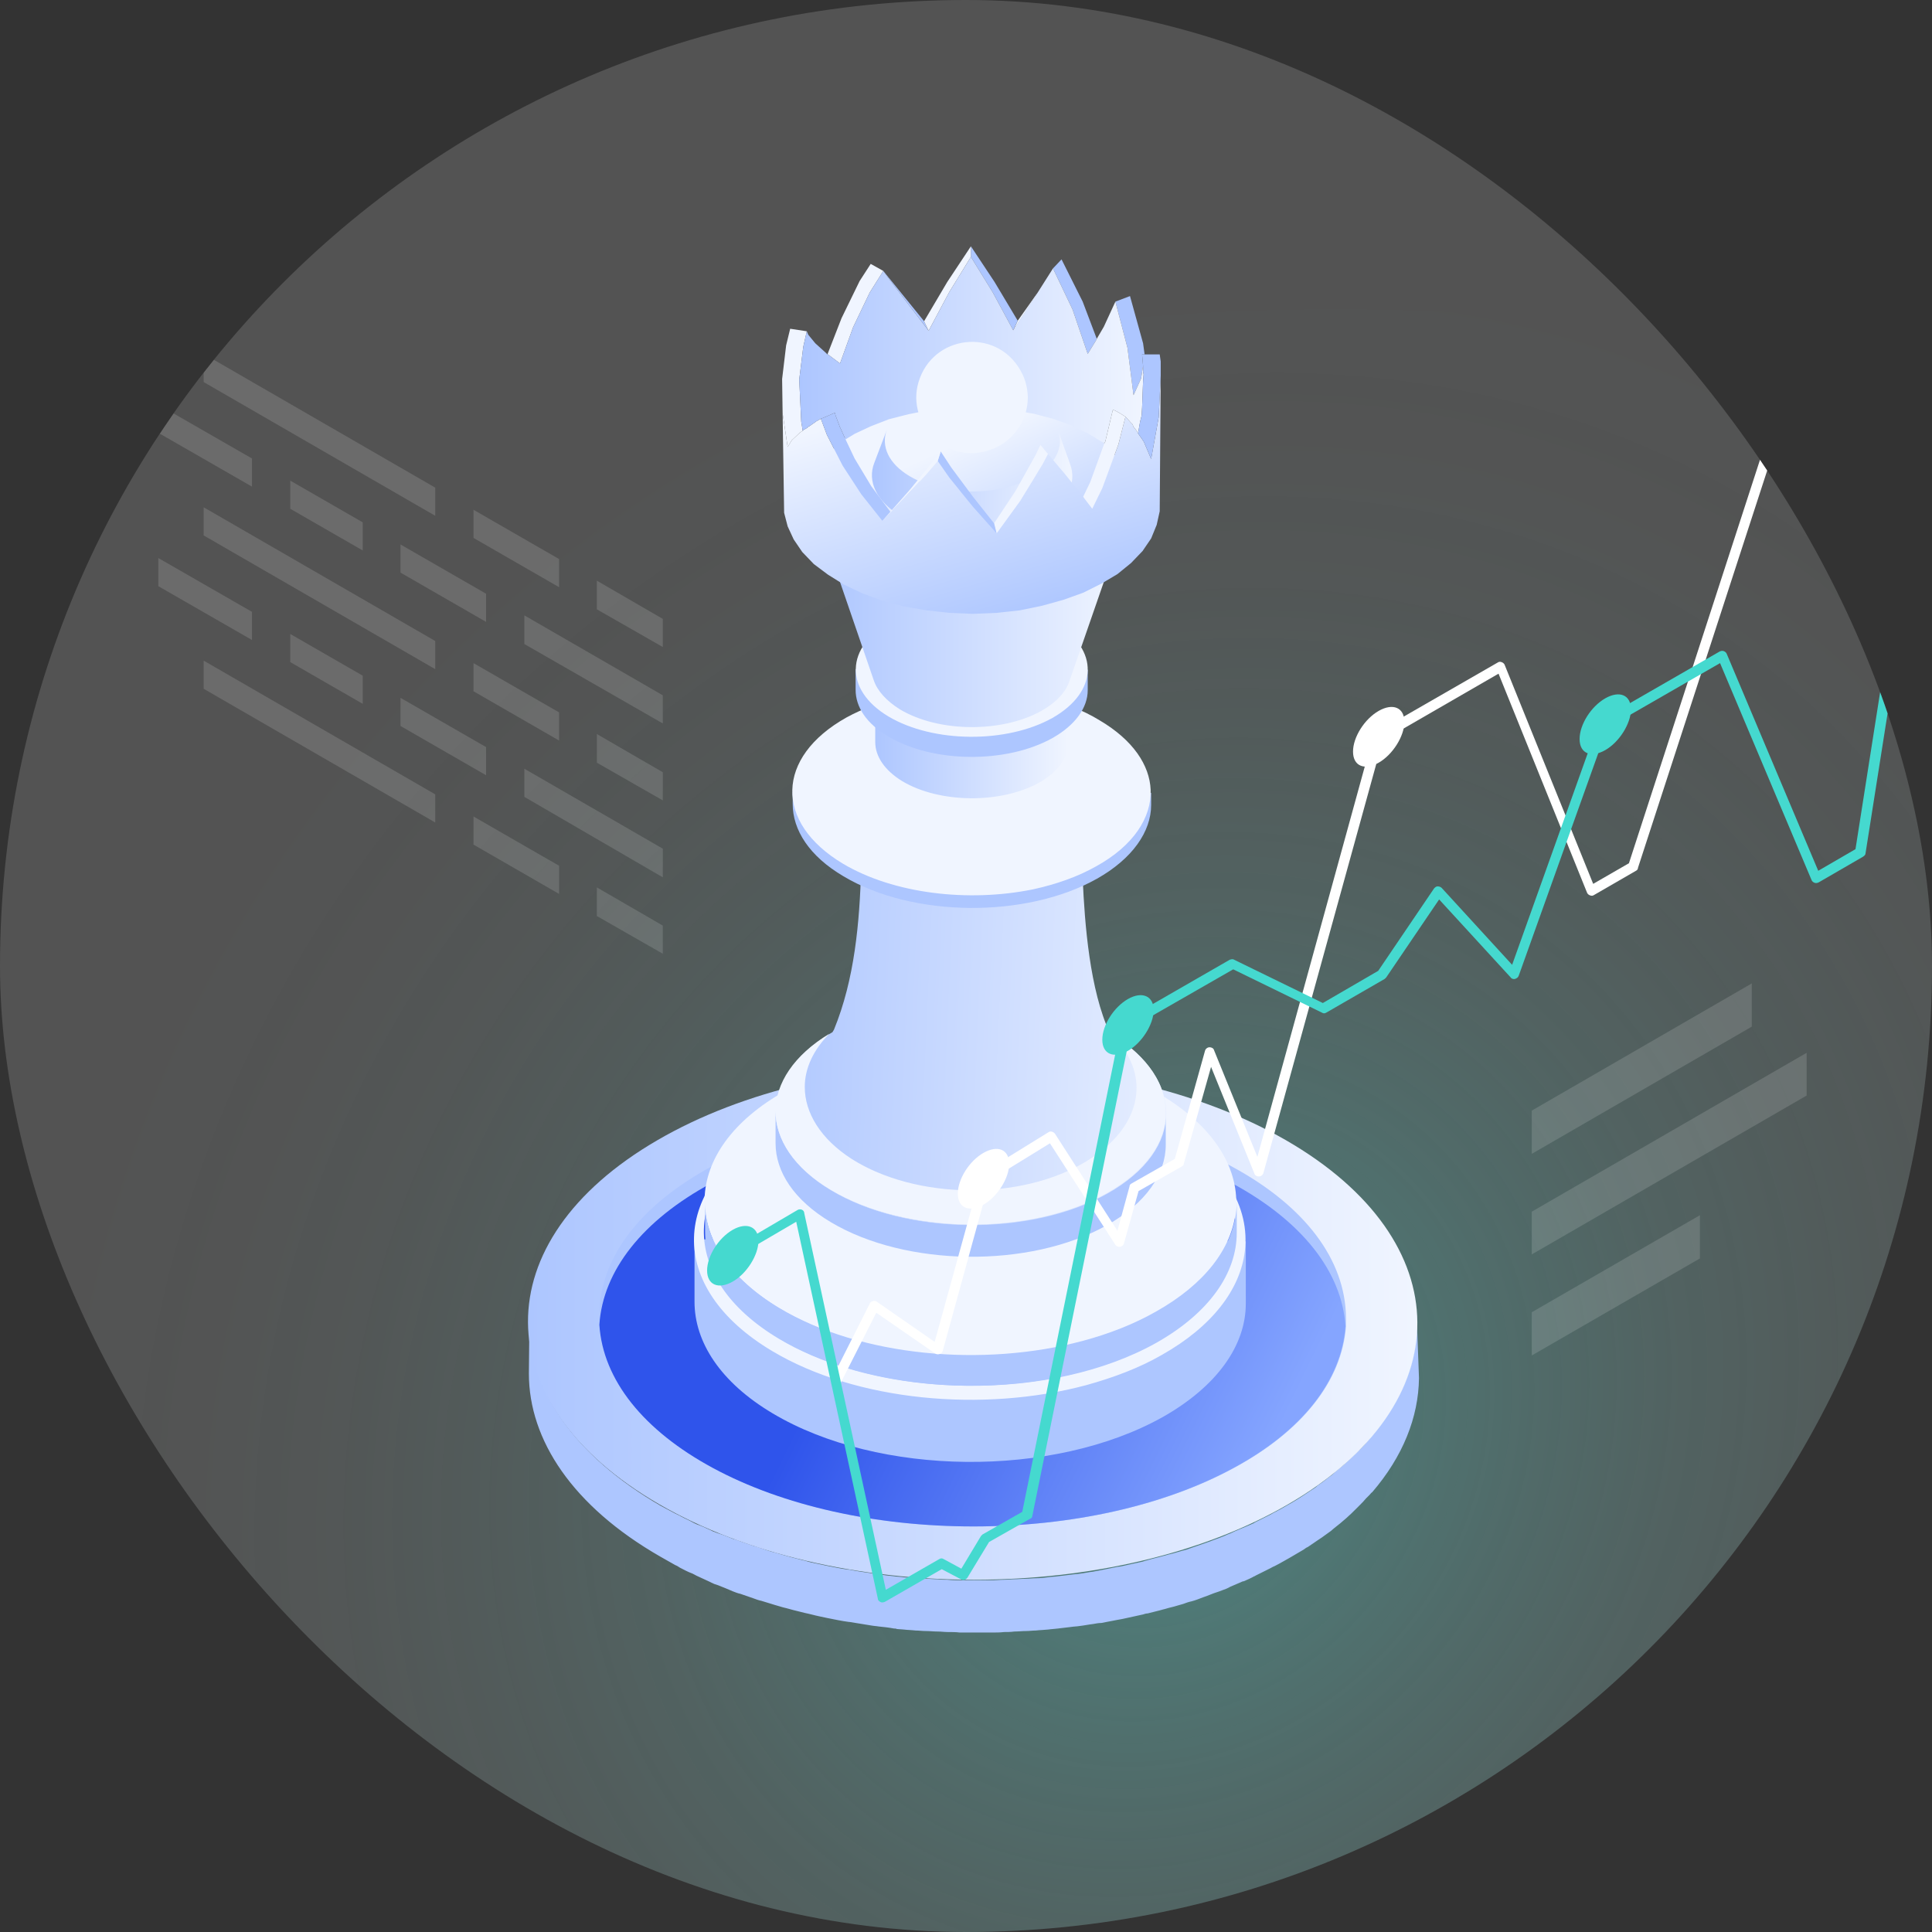 <svg width="148" height="148" viewBox="0 0 148 148" fill="none" xmlns="http://www.w3.org/2000/svg">
<rect x="0" y="0" width="148" height="148" fill="#333333" stroke="none"/>
<g clip-path="url(#clip0_2320_33643)">
<rect width="148" height="148" rx="74" fill="white" fill-opacity="0.16"/>
<g clip-path="url(#clip1_2320_33643)">
<g opacity="0.14">
<path d="M45.721 44.482L50.773 47.409V49.566L45.721 46.677V44.482Z" fill="white"/>
<path d="M36.273 39.051L42.829 42.825V44.982L36.273 41.208V39.051Z" fill="white"/>
<path d="M15.6 29.267V27.11L33.341 37.356V39.513L15.6 29.267Z" fill="white"/>
<path d="M8.967 23.297L12.669 25.416V27.573L8.967 25.454V23.297Z" fill="white"/>
<path d="M40.167 47.139L50.773 53.263V55.42L40.167 49.335V47.139Z" fill="white"/>
<path d="M37.237 47.64L30.68 43.865V41.708L37.237 45.483V47.64Z" fill="white"/>
<path d="M22.234 38.974V36.817L27.788 40.014V42.17L22.234 38.974Z" fill="white"/>
<path d="M19.303 37.279L12.129 33.157V31L19.303 35.122V37.279Z" fill="white"/>
<path d="M45.721 56.229L50.773 59.157V61.313L45.721 58.425V56.229Z" fill="white"/>
<path d="M42.829 56.73L36.273 52.955V50.798L42.829 54.573V56.73Z" fill="white"/>
<path d="M33.341 51.261L15.6 41.015V38.858L33.341 49.104V51.261Z" fill="white"/>
<path d="M40.167 58.887L50.773 65.011V67.207L40.167 61.044V58.887Z" fill="white"/>
<path d="M30.68 53.456L37.237 57.231V59.388L30.68 55.613V53.456Z" fill="white"/>
<path d="M27.788 51.761V53.918L22.234 50.721V48.564L27.788 51.761Z" fill="white"/>
<path d="M12.129 42.748L19.303 46.87V49.027L12.129 44.905V42.748Z" fill="white"/>
<path d="M45.721 67.977L50.773 70.904V73.061L45.721 70.172V67.977Z" fill="white"/>
<path d="M42.829 68.478L36.273 64.703V62.546L42.829 66.321V68.478Z" fill="white"/>
<path d="M15.6 52.763V50.606L33.341 60.851V63.008L15.6 52.763Z" fill="white"/>
</g>
<path opacity="0.4" d="M84.867 24.53C146.882 18.598 200.143 44.828 203.807 83.114C207.471 121.4 160.188 157.221 98.133 163.153C36.118 169.084 -17.143 142.893 -20.807 104.607C-24.471 66.321 22.851 30.461 84.867 24.53Z" fill="url(#paint0_radial_2320_33643)"/>
<path d="M108.547 101.41L108.508 105.3C108.508 108.304 107.313 111.309 104.921 114.043L104.96 110.153C107.351 107.418 108.547 104.414 108.547 101.41Z" fill="#9BF2E7"/>
<path d="M108.547 101.41C108.547 104.491 107.274 107.573 104.767 110.384C104.69 110.461 104.613 110.577 104.536 110.654C104.382 110.846 104.189 111.039 103.996 111.193C103.919 111.27 103.842 111.347 103.765 111.424C103.495 111.694 103.225 111.925 102.955 112.195C102.685 112.426 102.376 112.657 102.106 112.926C102.029 113.003 101.913 113.08 101.798 113.158C101.605 113.312 101.373 113.504 101.142 113.658C101.026 113.735 100.911 113.812 100.795 113.928C100.563 114.082 100.332 114.236 100.101 114.39C99.985 114.467 99.869 114.544 99.754 114.621C99.406 114.852 99.021 115.083 98.674 115.276C98.288 115.507 97.941 115.7 97.555 115.892C97.478 115.931 97.362 116.008 97.285 116.046C96.9 116.239 96.514 116.431 96.128 116.624C96.128 116.624 96.09 116.624 96.09 116.663C95.743 116.817 95.395 116.971 95.01 117.125C94.74 117.24 94.47 117.356 94.239 117.471C94.007 117.548 93.814 117.664 93.583 117.741C93.313 117.857 93.043 117.934 92.773 118.049C92.542 118.126 92.349 118.203 92.117 118.28C91.809 118.396 91.539 118.473 91.23 118.588C91.037 118.665 90.806 118.742 90.613 118.781C90.305 118.858 89.996 118.974 89.649 119.051C89.456 119.089 89.263 119.166 89.07 119.205C88.685 119.32 88.299 119.397 87.913 119.513C87.759 119.551 87.644 119.59 87.528 119.628C86.988 119.744 86.448 119.859 85.947 119.975C85.792 120.014 85.638 120.014 85.484 120.052C85.098 120.129 84.713 120.206 84.327 120.283C84.134 120.322 83.903 120.36 83.71 120.399C83.363 120.437 83.054 120.514 82.707 120.553C82.476 120.591 82.244 120.591 82.013 120.63C81.704 120.668 81.357 120.707 81.049 120.745C80.817 120.784 80.547 120.784 80.316 120.822C80.007 120.861 79.699 120.899 79.352 120.899C79.12 120.899 78.85 120.938 78.619 120.938C78.31 120.938 78.002 120.976 77.693 120.976C77.462 120.976 77.192 121.015 76.922 121.015C76.613 121.015 76.305 121.054 75.996 121.054C75.726 121.054 75.495 121.054 75.225 121.054C74.916 121.054 74.608 121.054 74.299 121.054C74.029 121.054 73.798 121.054 73.528 121.054C73.219 121.054 72.911 121.054 72.602 121.015C72.332 121.015 72.101 121.015 71.831 120.976C71.522 120.976 71.214 120.938 70.906 120.938C70.635 120.938 70.404 120.899 70.134 120.899C69.826 120.861 69.517 120.861 69.209 120.822C68.977 120.784 68.707 120.784 68.476 120.745C68.09 120.707 67.704 120.668 67.319 120.591C67.126 120.553 66.933 120.553 66.74 120.514C66.2 120.437 65.622 120.36 65.082 120.245C65.043 120.245 65.043 120.245 65.005 120.245C64.426 120.168 63.886 120.052 63.308 119.937C63.115 119.898 62.961 119.859 62.768 119.821C62.382 119.744 61.996 119.667 61.649 119.551C61.418 119.513 61.225 119.436 61.032 119.397C60.685 119.32 60.338 119.205 60.03 119.128C59.798 119.051 59.605 119.012 59.374 118.935C59.027 118.858 58.718 118.742 58.371 118.627C58.14 118.55 57.947 118.473 57.754 118.434C57.407 118.319 57.099 118.203 56.751 118.088C56.559 118.011 56.366 117.934 56.173 117.895C55.787 117.741 55.44 117.587 55.054 117.471C54.9 117.433 54.784 117.356 54.63 117.317C54.553 117.279 54.476 117.24 54.399 117.202C54.052 117.048 53.743 116.894 53.396 116.778C53.242 116.701 53.126 116.663 53.01 116.586C52.74 116.431 52.432 116.316 52.162 116.162C52.046 116.085 51.931 116.046 51.776 115.969C51.391 115.777 51.005 115.546 50.619 115.353C43.908 111.463 40.553 106.417 40.553 101.333L40.515 105.223C40.515 110.307 43.87 115.392 50.581 119.243C50.966 119.474 51.352 119.667 51.738 119.898C51.853 119.937 51.969 120.014 52.085 120.091C52.393 120.245 52.663 120.399 52.972 120.514C53.087 120.553 53.203 120.63 53.358 120.707C53.705 120.861 54.013 121.015 54.36 121.169C54.437 121.208 54.514 121.246 54.592 121.285C54.63 121.285 54.63 121.285 54.669 121.323C54.784 121.362 54.9 121.4 55.016 121.439C55.401 121.593 55.787 121.747 56.134 121.901C56.327 121.978 56.52 122.055 56.713 122.093C57.06 122.209 57.368 122.325 57.715 122.44C57.908 122.517 58.14 122.594 58.333 122.633C58.68 122.748 58.988 122.825 59.335 122.941C59.567 123.018 59.76 123.056 59.991 123.133C60.338 123.21 60.685 123.326 61.032 123.403C61.225 123.442 61.456 123.519 61.649 123.557C62.035 123.634 62.421 123.75 62.806 123.827C62.999 123.865 63.154 123.904 63.346 123.942C63.925 124.058 64.465 124.173 65.043 124.25H65.082C65.622 124.327 66.2 124.443 66.74 124.52C66.933 124.559 67.126 124.559 67.319 124.597C67.704 124.636 68.09 124.674 68.476 124.751C68.553 124.751 68.63 124.751 68.707 124.79C68.861 124.79 69.054 124.828 69.209 124.828C69.517 124.867 69.826 124.867 70.134 124.905C70.404 124.905 70.635 124.944 70.906 124.944C71.214 124.944 71.522 124.982 71.831 124.982C72.101 124.982 72.332 125.021 72.602 125.021C72.911 125.021 73.219 125.021 73.528 125.059C73.798 125.059 74.029 125.059 74.299 125.059C74.608 125.059 74.916 125.059 75.225 125.059C75.495 125.059 75.726 125.059 75.996 125.059C76.305 125.059 76.613 125.059 76.922 125.021C77.192 125.021 77.423 125.021 77.693 124.982C78.002 124.982 78.31 124.944 78.619 124.944C78.85 124.944 79.12 124.905 79.352 124.905C79.66 124.867 79.969 124.867 80.316 124.828C80.547 124.79 80.779 124.79 81.049 124.751C81.357 124.713 81.704 124.674 82.013 124.636C82.244 124.597 82.476 124.597 82.707 124.559C83.054 124.52 83.401 124.443 83.748 124.405C83.941 124.366 84.172 124.327 84.365 124.327C84.751 124.25 85.175 124.173 85.561 124.096C85.715 124.058 85.831 124.058 85.985 124.019C86.525 123.904 87.065 123.788 87.566 123.673C87.682 123.634 87.798 123.596 87.913 123.596C88.338 123.48 88.723 123.403 89.109 123.288C89.302 123.249 89.495 123.172 89.688 123.133C90.035 123.056 90.343 122.941 90.652 122.864C90.845 122.787 91.076 122.71 91.269 122.671C91.577 122.594 91.847 122.479 92.156 122.363C92.387 122.286 92.58 122.209 92.773 122.132C93.043 122.016 93.352 121.939 93.621 121.824C93.853 121.747 94.046 121.67 94.239 121.554C94.508 121.439 94.778 121.323 95.048 121.208C95.126 121.169 95.203 121.131 95.28 121.131C95.55 121.015 95.82 120.899 96.09 120.745C96.128 120.745 96.128 120.745 96.167 120.707C96.552 120.514 96.938 120.322 97.324 120.129C97.401 120.091 97.517 120.014 97.632 119.975C98.018 119.782 98.404 119.551 98.751 119.359C99.136 119.128 99.484 118.935 99.869 118.704C99.985 118.627 100.062 118.55 100.178 118.511C100.409 118.357 100.679 118.165 100.911 118.011C101.026 117.934 101.142 117.857 101.258 117.78C101.489 117.625 101.721 117.433 101.952 117.279C102.029 117.202 102.145 117.125 102.222 117.048C102.53 116.817 102.8 116.586 103.109 116.316C103.379 116.085 103.649 115.815 103.919 115.546C103.996 115.469 104.073 115.392 104.15 115.314C104.343 115.122 104.497 114.968 104.652 114.775C104.729 114.698 104.844 114.583 104.922 114.506C104.999 114.429 105.037 114.352 105.114 114.313C107.467 111.578 108.663 108.574 108.701 105.57L108.547 101.41Z" fill="#ADC6FF"/>
<path d="M98.519 87.351C111.863 95.055 111.941 107.534 98.674 115.237C85.406 122.941 63.847 122.941 50.503 115.237C37.159 107.534 37.082 95.055 50.349 87.351C63.578 79.648 85.136 79.648 98.519 87.351Z" fill="url(#paint1_linear_2320_33643)"/>
<path d="M96.552 101.487C96.552 104.414 94.354 107.187 90.382 109.344C86.024 111.694 80.277 112.888 74.531 112.888C68.784 112.888 63.038 111.694 58.641 109.344C54.63 107.187 52.393 104.337 52.393 101.41C52.393 101.333 52.393 101.217 52.393 101.102C52.393 101.025 52.393 100.947 52.393 100.832C52.393 97.905 54.592 95.131 58.564 92.975C62.922 90.625 68.668 89.431 74.415 89.431C80.161 89.431 85.908 90.625 90.305 92.975C94.354 95.131 96.552 97.982 96.552 100.909C96.552 100.986 96.552 101.102 96.552 101.179C96.514 101.333 96.552 101.41 96.552 101.487ZM94.354 89.354C88.993 86.465 81.897 84.886 74.415 84.886C66.933 84.886 59.837 86.465 54.514 89.354C48.961 92.358 45.875 96.441 45.914 100.87C45.914 100.986 45.914 101.063 45.914 101.179C45.914 101.294 45.914 101.371 45.953 101.487C46.222 105.685 49.308 109.575 54.669 112.464C60.029 115.353 67.126 116.932 74.608 116.932C82.09 116.932 89.186 115.353 94.508 112.464C99.792 109.614 102.8 105.762 103.109 101.602C103.109 101.487 103.109 101.41 103.109 101.294C103.109 101.179 103.109 101.063 103.109 100.947C103.07 96.518 99.985 92.397 94.354 89.354Z" fill="#ADC6FF"/>
<path d="M94.354 90.625C88.993 87.736 81.897 86.157 74.415 86.157C66.933 86.157 59.836 87.736 54.514 90.625C49.23 93.475 46.184 97.327 45.914 101.487C46.184 105.685 49.269 109.575 54.63 112.464C59.99 115.353 67.087 116.932 74.569 116.932C82.051 116.932 89.147 115.353 94.469 112.464C99.753 109.614 102.761 105.762 103.07 101.602C102.8 97.404 99.715 93.514 94.354 90.625Z" fill="url(#paint2_linear_2320_33643)"/>
<path d="M53.203 94.939V99.715C53.203 102.796 55.17 105.878 59.181 108.266C67.319 113.119 80.663 113.234 89.032 108.574C93.274 106.186 95.434 103.027 95.434 99.869V95.093L53.203 94.939Z" fill="#ADC6FF"/>
<path d="M89.456 86.504L88.916 86.195C93.081 88.699 95.01 91.973 94.624 95.17C94.315 97.982 92.271 100.716 88.492 102.835C86.795 103.759 84.944 104.53 82.899 105.069C75.263 107.11 65.891 106.263 59.682 102.565C51.853 97.905 52.007 90.432 60.106 85.926L59.566 86.234C51.197 90.933 51.005 98.636 59.142 103.49C65.583 107.341 75.302 108.227 83.208 106.109C85.291 105.531 87.257 104.799 88.993 103.798C92.888 101.602 95.01 98.752 95.357 95.863C95.781 92.512 93.814 89.084 89.456 86.504Z" fill="#F0F5FF"/>
<path d="M88.955 83.884C88.878 83.846 88.8 83.769 88.685 83.73L84.867 81.535C84.944 81.573 84.982 81.612 85.059 81.65L63.925 81.419L60.145 83.576C52.085 88.083 51.892 95.555 59.721 100.216C65.93 103.913 75.302 104.761 82.938 102.719C84.944 102.18 86.834 101.448 88.531 100.485C92.31 98.367 94.354 95.632 94.663 92.82C95.01 89.662 93.12 86.388 88.955 83.884Z" fill="#F0F5FF"/>
<path d="M88.53 100.562C80.47 105.069 67.588 104.953 59.759 100.254C55.903 97.943 53.974 94.977 54.013 92.012V94.323C54.013 97.288 55.903 100.254 59.759 102.565C67.588 107.226 80.508 107.38 88.569 102.873C92.657 100.562 94.74 97.519 94.74 94.438V92.127C94.701 95.209 92.618 98.251 88.53 100.562Z" fill="#ADC6FF"/>
<path d="M84.789 91.395C78.85 94.708 69.401 94.631 63.654 91.164C60.839 89.469 59.412 87.274 59.412 85.117V87.582C59.412 89.739 60.8 91.934 63.654 93.629C69.401 97.057 78.888 97.173 84.789 93.86C87.797 92.166 89.302 89.932 89.302 87.698V85.233C89.302 87.505 87.797 89.739 84.789 91.395Z" fill="#ADC6FF"/>
<path d="M85.021 79.147C83.478 75.834 83.092 70.789 82.938 67.284C82.899 66.359 82.899 65.396 82.899 64.356C82.899 65.627 82.051 66.898 80.354 67.861C76.999 69.749 71.638 69.672 68.398 67.746C66.817 66.783 66.007 65.55 66.007 64.318C66.007 65.088 65.969 65.781 65.969 66.475C65.853 70.673 65.467 75.025 63.886 78.877C63.847 78.954 63.809 78.993 63.77 79.07C60.916 80.726 59.451 82.96 59.451 85.156C59.451 87.312 60.839 89.508 63.693 91.203C69.439 94.631 78.927 94.746 84.828 91.434C87.836 89.739 89.34 87.505 89.34 85.271C89.302 82.575 87.296 80.495 85.021 79.147Z" fill="url(#paint3_linear_2320_33643)"/>
<path d="M60.724 60.659V61.583C60.724 63.586 61.996 65.589 64.619 67.13C69.903 70.288 78.58 70.365 84.018 67.322C86.756 65.781 88.183 63.702 88.183 61.66V60.736L60.724 60.659Z" fill="#ADC6FF"/>
<path d="M84.249 55.189C82.938 54.38 81.395 53.803 79.737 53.379L77.307 52.801C78.194 53.032 79.043 53.34 79.737 53.764L69.247 53.649C69.941 53.263 70.712 52.955 71.561 52.763L69.131 53.34C67.588 53.726 66.123 54.265 64.85 54.958C59.412 58.001 59.297 63.008 64.58 66.167C68.476 68.478 74.183 69.132 79.12 68.131C80.894 67.746 82.552 67.168 83.98 66.359C86.834 64.78 88.222 62.623 88.145 60.505C88.068 58.617 86.795 56.691 84.249 55.189Z" fill="#F0F5FF"/>
<path d="M85.136 79.224C86.255 80.341 87.065 81.727 87.065 83.345C87.065 85.387 85.753 87.428 83.208 88.969C78.194 92.011 70.134 91.896 65.236 88.776C62.845 87.235 61.649 85.233 61.649 83.268C61.649 81.843 62.305 80.418 63.539 79.185C60.8 80.841 59.412 82.999 59.412 85.117C59.412 87.274 60.8 89.469 63.654 91.164C69.401 94.592 78.888 94.708 84.789 91.395C87.797 89.701 89.302 87.466 89.302 85.233C89.302 82.652 87.373 80.572 85.136 79.224Z" fill="#F0F5FF"/>
<path d="M79.583 55.921C76.651 57.577 71.946 57.5 69.131 55.806C67.743 54.958 67.048 53.88 67.048 52.801V56.845C67.048 57.924 67.743 59.002 69.131 59.85C71.985 61.544 76.651 61.583 79.583 59.965C81.087 59.118 81.82 58.001 81.82 56.922V52.878C81.82 53.995 81.087 55.112 79.583 55.921Z" fill="url(#paint4_linear_2320_33643)"/>
<path d="M65.544 51.261V52.84C65.544 54.149 66.354 55.42 68.051 56.422C71.484 58.463 77.115 58.502 80.624 56.537C82.398 55.536 83.324 54.188 83.324 52.878V51.299L65.544 51.261Z" fill="#ADC6FF"/>
<path d="M80.817 47.717C77.384 45.675 71.753 45.637 68.244 47.601C64.734 49.566 64.657 52.84 68.051 54.881C71.484 56.922 77.114 56.961 80.624 54.997C84.133 52.994 84.249 49.758 80.817 47.717Z" fill="#F0F5FF"/>
<path d="M62.845 40.206L66.933 52.108C67.203 52.917 67.897 53.687 68.938 54.342C71.908 56.114 76.729 56.152 79.776 54.457C80.933 53.803 81.665 52.994 81.935 52.146L86.062 40.245L62.845 40.206Z" fill="url(#paint5_linear_2320_33643)"/>
<path d="M62.613 37.471V38.858C62.613 40.591 63.732 42.325 65.969 43.673C70.519 46.407 78.04 46.484 82.745 43.827C85.136 42.478 86.332 40.707 86.332 38.935V37.548L62.613 37.471Z" fill="#ADC6FF"/>
<path d="M82.977 32.734C78.426 29.999 70.905 29.922 66.2 32.58C61.495 35.199 61.418 39.551 65.969 42.286C70.519 45.021 78.04 45.098 82.745 42.44C87.45 39.821 87.528 35.468 82.977 32.734Z" fill="url(#paint6_linear_2320_33643)"/>
<path d="M81.974 35.546L81.048 32.965C81.511 34.236 80.894 35.584 79.159 36.547C76.498 38.049 72.255 38.011 69.671 36.47C68.051 35.507 67.473 34.159 67.936 32.926L66.971 35.468C66.431 36.855 67.126 38.396 68.977 39.513C71.947 41.285 76.767 41.323 79.814 39.628C81.781 38.55 82.514 37.009 81.974 35.546Z" fill="url(#paint7_linear_2320_33643)"/>
<path d="M77.963 24.568L77.616 25.338L79.236 22.835L79.467 22.45L77.963 24.568Z" fill="#F0F5FF"/>
<path d="M84.018 25.955L83.941 26.109L83.324 27.11L82.167 23.721L80.663 20.562L81.318 19.869L82.938 23.105L84.018 25.955Z" fill="#ADC6FF"/>
<path d="M87.489 27.149L87.566 28.035L87.412 28.998L86.833 30.269L86.37 26.648L85.445 23.105L86.563 22.681L87.566 26.301L87.682 27.149H87.489Z" fill="#ADC6FF"/>
<path d="M88.916 28.767L88.839 39.166L88.608 40.206L88.183 41.246L87.528 42.209L86.641 43.133L85.599 43.981L84.365 44.713L82.977 45.406L81.473 45.945L79.814 46.407L78.117 46.754L76.343 46.947L74.531 47.024L72.718 46.947L70.944 46.754L69.208 46.446L67.588 46.022L66.046 45.444L64.657 44.79L63.423 44.019L62.343 43.21L61.456 42.286L60.801 41.323L60.338 40.322L60.068 39.282L59.952 31.655L60.338 34.236L60.646 33.735L61.302 33.119L61.495 33.003L61.572 32.926L61.842 32.772L61.958 32.657H61.996L62.266 32.464L62.382 32.387L62.536 32.272L62.883 32.079L63.346 33.312L64.542 35.661L65.969 37.856L67.588 39.898L69.17 38.242L70.905 36.393L71.831 35.314L72.718 36.585L74.531 38.819L76.343 40.861L78.156 38.357L79.853 35.584L80.277 34.775L81.55 36.277L82.977 38.049L83.054 38.165L83.671 38.974L84.442 37.394L85.676 34.043L86.216 31.925L86.293 32.002L86.602 32.349L86.756 32.503L86.833 32.695L87.103 33.042L87.18 33.196L87.605 33.812L87.643 33.889L88.183 35.16L88.762 31.963L88.916 28.767Z" fill="url(#paint8_linear_2320_33643)"/>
<path d="M80.277 34.775L79.853 35.584L78.156 38.357L76.343 40.861L76.15 40.09L77.809 37.587L79.352 34.814L79.699 34.082L80.277 34.775Z" fill="#F0F5FF"/>
<path d="M86.216 31.925L85.676 34.043L84.442 37.394L83.671 38.974L83.054 38.165L82.977 38.049L83.516 36.932L84.596 33.966L84.674 33.812L85.252 31.386L85.445 31.463L85.792 31.655L86.216 31.925Z" fill="#F0F5FF"/>
<path d="M77.963 24.568L77.616 25.3L76.035 22.373L74.376 19.676V18.868L76.189 21.602L77.963 24.568Z" fill="#ADC6FF"/>
<path d="M71.137 25.338L69.517 23.22L68.051 21.294L67.665 20.755L70.79 24.607L71.137 25.338Z" fill="#ADC6FF"/>
<path d="M67.666 20.755L66.624 22.411L65.352 25.069L64.349 27.842L63.423 27.149H63.385L64.465 24.375L65.853 21.525L66.701 20.216L67.666 20.755Z" fill="#F0F5FF"/>
<path d="M61.533 26.571L61.225 29.075L61.379 32.31L61.495 33.003L61.302 33.119L60.646 33.735L60.338 34.236L59.952 31.655L59.914 29.036L60.222 26.456L60.531 25.184L61.803 25.377L61.533 26.571Z" fill="#F0F5FF"/>
<path d="M76.343 40.861L74.531 38.819L72.718 36.585L71.831 35.314L72.062 34.583L72.872 35.815L74.531 38.049L76.151 40.09L76.343 40.861Z" fill="#ADC6FF"/>
<path d="M72.062 34.583L71.831 35.314L70.905 36.393L69.17 38.242L67.588 39.898L68.206 39.205L69.671 37.548L71.252 35.623L72.062 34.583Z" fill="#F0F5FF"/>
<path d="M74.376 19.676L72.718 22.373L71.137 25.338L70.79 24.607L72.564 21.602L74.376 18.868V19.676Z" fill="#F0F5FF"/>
<path d="M87.605 28.689L87.566 29.19L87.489 31.232L87.451 31.848L87.335 32.31L87.181 33.196L87.104 33.042L86.834 32.695L86.757 32.503L86.602 32.349L86.294 32.002L86.216 31.925L85.792 31.655L85.445 31.463L85.252 31.386L84.674 33.812L84.597 33.966L84.481 33.889L83.324 33.196L82.36 32.734L82.051 32.58L80.663 32.079L79.197 31.694L77.616 31.424L76.035 31.232L74.376 31.193L72.757 31.232L71.137 31.424L69.594 31.732L68.09 32.117L66.702 32.657L65.468 33.234L64.773 33.658L64.388 32.811L64.349 32.734L64.002 31.809L63.963 31.617L63.346 31.886L63.076 32.002L62.883 32.079L62.536 32.272L62.382 32.387L62.266 32.464L61.996 32.657H61.958L61.842 32.772L61.572 32.926L61.495 33.003L61.379 32.31L61.225 29.075L61.534 26.571L61.804 25.377L61.919 25.647L62.459 26.302L63.269 27.033L63.385 27.149H63.423L64.349 27.842L65.352 25.069L66.624 22.411L67.666 20.755L68.052 21.294L69.517 23.22L71.137 25.338L72.718 22.373L74.376 19.677L76.035 22.373L77.616 25.3L79.236 22.796L79.467 22.45L80.663 20.562L82.167 23.721L83.324 27.11L83.941 26.109L84.018 25.955L84.558 25.03L85.445 23.105L86.371 26.648L86.834 30.269L87.412 28.998L87.566 28.035V28.304V28.458L87.605 28.689Z" fill="url(#paint9_linear_2320_33643)"/>
<path d="M68.206 39.205L67.588 39.898L65.969 37.856L64.542 35.661L63.346 33.312L62.883 32.079L63.076 32.002L63.346 31.886L63.963 31.617L64.002 31.809L64.349 32.734L64.387 32.811L64.773 33.658L65.467 35.122L66.74 37.24L68.206 39.205Z" fill="#ADC6FF"/>
<path d="M88.916 28.767L88.762 31.963L88.183 35.16L87.644 33.889L87.605 33.812L87.181 33.196L87.335 32.31L87.451 31.848L87.489 31.232L87.566 29.19L87.605 28.689L87.566 28.458V28.304V28.035L87.489 27.149H87.682H88.839L88.916 27.688V28.767Z" fill="#ADC6FF"/>
<path d="M78.734 30.461C78.734 30.038 78.657 29.19 78.156 28.343C76.266 25.069 71.445 25.647 70.365 29.267C69.362 32.58 72.833 36.046 76.459 34.197C77.731 33.543 78.734 32.117 78.734 30.461Z" fill="#F0F5FF"/>
<path d="M143.064 16.056C143.064 17.134 142.177 18.559 141.097 19.176C140.017 19.792 139.13 19.445 139.13 18.328C139.13 17.211 140.017 15.825 141.097 15.208C142.177 14.592 143.064 14.977 143.064 16.056Z" fill="white"/>
<path d="M107.582 55.305C107.582 56.383 106.695 57.808 105.615 58.425C104.535 59.041 103.648 58.694 103.648 57.577C103.648 56.46 104.535 55.074 105.615 54.457C106.695 53.841 107.582 54.188 107.582 55.305Z" fill="white"/>
<path d="M77.307 89.161C77.307 90.24 76.42 91.665 75.341 92.281C74.261 92.897 73.374 92.551 73.374 91.434C73.374 90.317 74.261 88.93 75.341 88.314C76.42 87.698 77.307 88.044 77.307 89.161Z" fill="white"/>
<path d="M141.059 16.826C140.905 16.826 140.75 16.942 140.712 17.096L124.784 66.128L122.045 67.707L115.257 50.914C115.219 50.837 115.142 50.76 115.026 50.721C114.91 50.683 114.833 50.683 114.718 50.76L105.346 56.152C105.269 56.191 105.192 56.268 105.192 56.383L96.321 88.622L93.004 80.456C92.966 80.302 92.811 80.225 92.657 80.225C92.503 80.225 92.349 80.341 92.31 80.495L89.996 88.776L86.679 90.663C86.602 90.702 86.525 90.779 86.525 90.894L85.6 94.284L80.817 86.85C80.701 86.696 80.47 86.619 80.316 86.735L75.263 89.855C75.186 89.893 75.109 89.97 75.109 90.086L71.6 102.796L67.164 99.715C67.087 99.638 66.972 99.638 66.856 99.676C66.74 99.715 66.663 99.754 66.624 99.869L63.848 105.377C63.925 105.685 64.04 106.032 64.195 106.34L67.126 100.562L71.638 103.682C71.754 103.759 71.87 103.759 71.985 103.721C72.101 103.682 72.178 103.605 72.217 103.49L75.803 90.432L80.431 87.582L85.445 95.362C85.522 95.478 85.677 95.517 85.792 95.517C85.947 95.478 86.062 95.401 86.101 95.247L87.219 91.241L90.536 89.354C90.613 89.315 90.69 89.238 90.69 89.123L92.773 81.728L96.09 89.893C96.128 90.047 96.282 90.124 96.437 90.124C96.591 90.124 96.745 90.009 96.784 89.855L105.924 56.73L114.795 51.607L121.582 68.401C121.621 68.478 121.698 68.555 121.814 68.593C121.93 68.632 122.007 68.632 122.122 68.555L125.323 66.706C125.401 66.667 125.478 66.59 125.478 66.475L141.136 18.328L141.406 17.057C141.367 16.942 141.213 16.826 141.059 16.826Z" fill="white"/>
<path d="M150.315 27.149C150.315 28.227 149.428 29.652 148.348 30.269C147.268 30.885 146.381 30.538 146.381 29.421C146.381 28.304 147.268 26.918 148.348 26.301C149.428 25.685 150.315 26.07 150.315 27.149Z" fill="#45D9CF"/>
<path d="M88.376 77.375C88.376 78.454 87.489 79.879 86.409 80.495C85.329 81.111 84.442 80.764 84.442 79.647C84.442 78.531 85.329 77.144 86.409 76.528C87.489 75.911 88.376 76.296 88.376 77.375Z" fill="#45D9CF"/>
<path d="M124.938 54.342C124.938 55.42 124.051 56.846 122.971 57.462C121.891 58.078 121.004 57.731 121.004 56.614C121.004 55.497 121.891 54.111 122.971 53.495C124.051 52.878 124.938 53.225 124.938 54.342Z" fill="#45D9CF"/>
<path d="M58.101 95.055C58.101 96.133 57.214 97.558 56.134 98.174C55.054 98.791 54.167 98.444 54.167 97.327C54.167 96.21 55.054 94.823 56.134 94.207C57.214 93.591 58.101 93.976 58.101 95.055Z" fill="#45D9CF"/>
<path d="M148.541 29.614L142.91 65.358C142.91 65.473 142.833 65.55 142.717 65.627L139.323 67.592C139.246 67.63 139.13 67.669 139.015 67.63C138.899 67.592 138.822 67.515 138.783 67.438L131.764 50.798L123.125 55.767L116.337 74.756C116.299 74.871 116.183 74.948 116.067 74.987C115.952 75.026 115.797 74.987 115.72 74.871L110.244 68.901L106.194 74.871C106.156 74.91 106.117 74.948 106.079 74.987L101.605 77.568C101.489 77.645 101.373 77.645 101.258 77.568L94.47 74.255L86.679 78.723L79.082 116.123C79.082 116.239 79.004 116.316 78.889 116.354L75.765 118.126L74.106 120.861C73.991 121.015 73.798 121.092 73.605 120.976L72.139 120.206L67.781 122.71C67.666 122.748 67.55 122.787 67.434 122.71C67.319 122.671 67.242 122.556 67.242 122.44L60.994 93.591L56.52 96.21L55.826 95.94C55.826 95.825 55.903 95.709 56.019 95.671L61.071 92.705C61.187 92.628 61.302 92.628 61.418 92.666C61.534 92.705 61.611 92.82 61.611 92.936L67.859 121.785L71.947 119.436C72.062 119.359 72.178 119.359 72.294 119.436L73.644 120.168L75.148 117.664C75.186 117.625 75.225 117.587 75.263 117.548L78.31 115.815L85.908 78.415C85.908 78.299 85.985 78.222 86.101 78.184L94.2 73.523C94.316 73.485 94.431 73.446 94.547 73.523L101.335 76.836L105.577 74.371L109.858 68.054C109.935 67.977 110.012 67.9 110.128 67.9C110.244 67.9 110.359 67.938 110.437 68.015L115.836 73.909L122.469 55.343C122.508 55.266 122.547 55.189 122.624 55.151L131.726 49.912C131.803 49.874 131.918 49.835 132.034 49.874C132.15 49.912 132.227 49.989 132.266 50.066L139.285 66.706L142.139 65.05L147.924 28.189C147.962 28.035 148.078 27.919 148.232 27.881C148.387 27.842 148.541 27.958 148.618 28.112" fill="#45D9CF"/>
<path d="M141.097 30.423C148.403 30.423 154.326 24.508 154.326 17.211C154.326 9.915 148.403 4 141.097 4C133.791 4 127.869 9.915 127.869 17.211C127.869 24.508 133.791 30.423 141.097 30.423Z" fill="url(#paint10_radial_2320_33643)"/>
<path d="M122.971 68.67C130.277 68.67 136.199 62.755 136.199 55.459C136.199 48.162 130.277 42.247 122.971 42.247C115.665 42.247 109.742 48.162 109.742 55.459C109.742 62.755 115.665 68.67 122.971 68.67Z" fill="url(#paint11_radial_2320_33643)"/>
<path d="M86.371 91.742C93.677 91.742 99.599 85.827 99.599 78.531C99.599 71.234 93.677 65.319 86.371 65.319C79.065 65.319 73.142 71.234 73.142 78.531C73.142 85.827 79.065 91.742 86.371 91.742Z" fill="url(#paint12_radial_2320_33643)"/>
<path d="M55.517 109.421C62.823 109.421 68.746 103.506 68.746 96.21C68.746 88.913 62.823 82.999 55.517 82.999C48.211 82.999 42.289 88.913 42.289 96.21C42.289 103.506 48.211 109.421 55.517 109.421Z" fill="url(#paint13_radial_2320_33643)"/>
<path d="M77.616 48.064C89.203 48.064 98.596 38.682 98.596 27.11C98.596 15.538 89.203 6.157 77.616 6.157C66.028 6.157 56.635 15.538 56.635 27.11C56.635 38.682 66.028 48.064 77.616 48.064Z" fill="url(#paint14_radial_2320_33643)"/>
<g opacity="0.14">
<path d="M138.397 80.649L117.34 92.82V96.094L138.397 83.923V80.649Z" fill="white"/>
<path d="M130.221 93.09V96.402L117.34 103.836V100.524L130.221 93.09Z" fill="white"/>
<path d="M134.194 75.334V78.646L117.34 88.391V85.078L134.194 75.334Z" fill="white"/>
</g>
</g>
</g>
<defs>
<radialGradient id="paint0_radial_2320_33643" cx="0" cy="0" r="1" gradientUnits="userSpaceOnUse" gradientTransform="translate(89.228 109.621) rotate(-140.865) scale(84.211 93.161)">
<stop stop-color="#45D9CF"/>
<stop offset="0.06" stop-color="#45D9CF" stop-opacity="0.87"/>
<stop offset="0.19" stop-color="#45D9CF" stop-opacity="0.64"/>
<stop offset="0.32" stop-color="#45D9CF" stop-opacity="0.44"/>
<stop offset="0.45" stop-color="#45D9CF" stop-opacity="0.28"/>
<stop offset="0.59" stop-color="#45D9CF" stop-opacity="0.16"/>
<stop offset="0.72" stop-color="#45D9CF" stop-opacity="0.07"/>
<stop offset="0.86" stop-color="#45D9CF" stop-opacity="0.02"/>
<stop offset="1" stop-color="#45D9CF" stop-opacity="0"/>
</radialGradient>
<linearGradient id="paint1_linear_2320_33643" x1="40.419" y1="101.29" x2="108.557" y2="101.29" gradientUnits="userSpaceOnUse">
<stop stop-color="#ADC6FF"/>
<stop offset="1" stop-color="#F0F5FF"/>
</linearGradient>
<linearGradient id="paint2_linear_2320_33643" x1="66.613" y1="97.712" x2="96.638" y2="112.367" gradientUnits="userSpaceOnUse">
<stop stop-color="#2F54EB"/>
<stop offset="1" stop-color="#85A5FF"/>
</linearGradient>
<linearGradient id="paint3_linear_2320_33643" x1="58.008" y1="78.192" x2="94.94" y2="79.845" gradientUnits="userSpaceOnUse">
<stop stop-color="#ADC6FF"/>
<stop offset="1" stop-color="#F0F5FF"/>
</linearGradient>
<linearGradient id="paint4_linear_2320_33643" x1="67.021" y1="57.014" x2="81.831" y2="57.014" gradientUnits="userSpaceOnUse">
<stop stop-color="#ADC6FF"/>
<stop offset="1" stop-color="#F0F5FF"/>
</linearGradient>
<linearGradient id="paint5_linear_2320_33643" x1="62.837" y1="47.975" x2="86.093" y2="47.975" gradientUnits="userSpaceOnUse">
<stop stop-color="#ADC6FF"/>
<stop offset="1" stop-color="#F0F5FF"/>
</linearGradient>
<linearGradient id="paint6_linear_2320_33643" x1="78.578" y1="46.562" x2="72.948" y2="34.116" gradientUnits="userSpaceOnUse">
<stop stop-color="#ADC6FF"/>
<stop offset="1" stop-color="#F0F5FF"/>
</linearGradient>
<linearGradient id="paint7_linear_2320_33643" x1="66.809" y1="36.926" x2="82.155" y2="36.926" gradientUnits="userSpaceOnUse">
<stop stop-color="#ADC6FF"/>
<stop offset="1" stop-color="#F0F5FF"/>
</linearGradient>
<linearGradient id="paint8_linear_2320_33643" x1="78.411" y1="47.547" x2="73.29" y2="29.868" gradientUnits="userSpaceOnUse">
<stop stop-color="#ADC6FF"/>
<stop offset="1" stop-color="#F0F5FF"/>
</linearGradient>
<linearGradient id="paint9_linear_2320_33643" x1="61.24" y1="26.821" x2="87.601" y2="26.821" gradientUnits="userSpaceOnUse">
<stop stop-color="#ADC6FF"/>
<stop offset="1" stop-color="#F0F5FF"/>
</linearGradient>
<radialGradient id="paint10_radial_2320_33643" cx="0" cy="0" r="1" gradientUnits="userSpaceOnUse" gradientTransform="translate(141.906 16.261) rotate(-171.61) scale(8.242 8.232)">
<stop stop-color="#45D9CF"/>
<stop offset="0.15" stop-color="#54CCDA" stop-opacity="0.76"/>
<stop offset="0.3" stop-color="#63C0E5" stop-opacity="0.53"/>
<stop offset="0.46" stop-color="#6FB6EE" stop-opacity="0.34"/>
<stop offset="0.6" stop-color="#78AEF5" stop-opacity="0.19"/>
<stop offset="0.75" stop-color="#7FA9FA" stop-opacity="0.09"/>
<stop offset="0.88" stop-color="#83A6FD" stop-opacity="0.02"/>
<stop offset="1" stop-color="#85A5FF" stop-opacity="0"/>
</radialGradient>
<radialGradient id="paint11_radial_2320_33643" cx="0" cy="0" r="1" gradientUnits="userSpaceOnUse" gradientTransform="translate(-3779.04 -83.38) scale(8.242 8.231)">
<stop stop-color="#45D9CF"/>
<stop offset="0.15" stop-color="#54CCDA" stop-opacity="0.76"/>
<stop offset="0.3" stop-color="#63C0E5" stop-opacity="0.53"/>
<stop offset="0.46" stop-color="#6FB6EE" stop-opacity="0.34"/>
<stop offset="0.6" stop-color="#78AEF5" stop-opacity="0.19"/>
<stop offset="0.75" stop-color="#7FA9FA" stop-opacity="0.09"/>
<stop offset="0.88" stop-color="#83A6FD" stop-opacity="0.02"/>
<stop offset="1" stop-color="#85A5FF" stop-opacity="0"/>
</radialGradient>
<radialGradient id="paint12_radial_2320_33643" cx="0" cy="0" r="1" gradientUnits="userSpaceOnUse" gradientTransform="translate(-3746.22 -55.243) scale(8.242 8.231)">
<stop stop-color="#45D9CF"/>
<stop offset="0.15" stop-color="#54CCDA" stop-opacity="0.76"/>
<stop offset="0.3" stop-color="#63C0E5" stop-opacity="0.53"/>
<stop offset="0.46" stop-color="#6FB6EE" stop-opacity="0.34"/>
<stop offset="0.6" stop-color="#78AEF5" stop-opacity="0.19"/>
<stop offset="0.75" stop-color="#7FA9FA" stop-opacity="0.09"/>
<stop offset="0.88" stop-color="#83A6FD" stop-opacity="0.02"/>
<stop offset="1" stop-color="#85A5FF" stop-opacity="0"/>
</radialGradient>
<radialGradient id="paint13_radial_2320_33643" cx="0" cy="0" r="1" gradientUnits="userSpaceOnUse" gradientTransform="translate(-3718.27 -33.234) scale(8.242 8.231)">
<stop stop-color="#45D9CF"/>
<stop offset="0.15" stop-color="#54CCDA" stop-opacity="0.76"/>
<stop offset="0.3" stop-color="#63C0E5" stop-opacity="0.53"/>
<stop offset="0.46" stop-color="#6FB6EE" stop-opacity="0.34"/>
<stop offset="0.6" stop-color="#78AEF5" stop-opacity="0.19"/>
<stop offset="0.75" stop-color="#7FA9FA" stop-opacity="0.09"/>
<stop offset="0.88" stop-color="#83A6FD" stop-opacity="0.02"/>
<stop offset="1" stop-color="#85A5FF" stop-opacity="0"/>
</radialGradient>
<radialGradient id="paint14_radial_2320_33643" cx="0" cy="0" r="1" gradientUnits="userSpaceOnUse" gradientTransform="translate(-3730.36 -105.477) scale(13.086 13.069)">
<stop stop-color="#45D9CF"/>
<stop offset="0.15" stop-color="#54CCDA" stop-opacity="0.76"/>
<stop offset="0.3" stop-color="#63C0E5" stop-opacity="0.53"/>
<stop offset="0.46" stop-color="#6FB6EE" stop-opacity="0.34"/>
<stop offset="0.6" stop-color="#78AEF5" stop-opacity="0.19"/>
<stop offset="0.75" stop-color="#7FA9FA" stop-opacity="0.09"/>
<stop offset="0.88" stop-color="#83A6FD" stop-opacity="0.02"/>
<stop offset="1" stop-color="#85A5FF" stop-opacity="0"/>
</radialGradient>
<clipPath id="clip0_2320_33643">
<rect width="148" height="148" rx="74" fill="white"/>
</clipPath>
<clipPath id="clip1_2320_33643">
<rect width="225" height="160" fill="white" transform="translate(-21 4)"/>
</clipPath>
</defs>
</svg>
